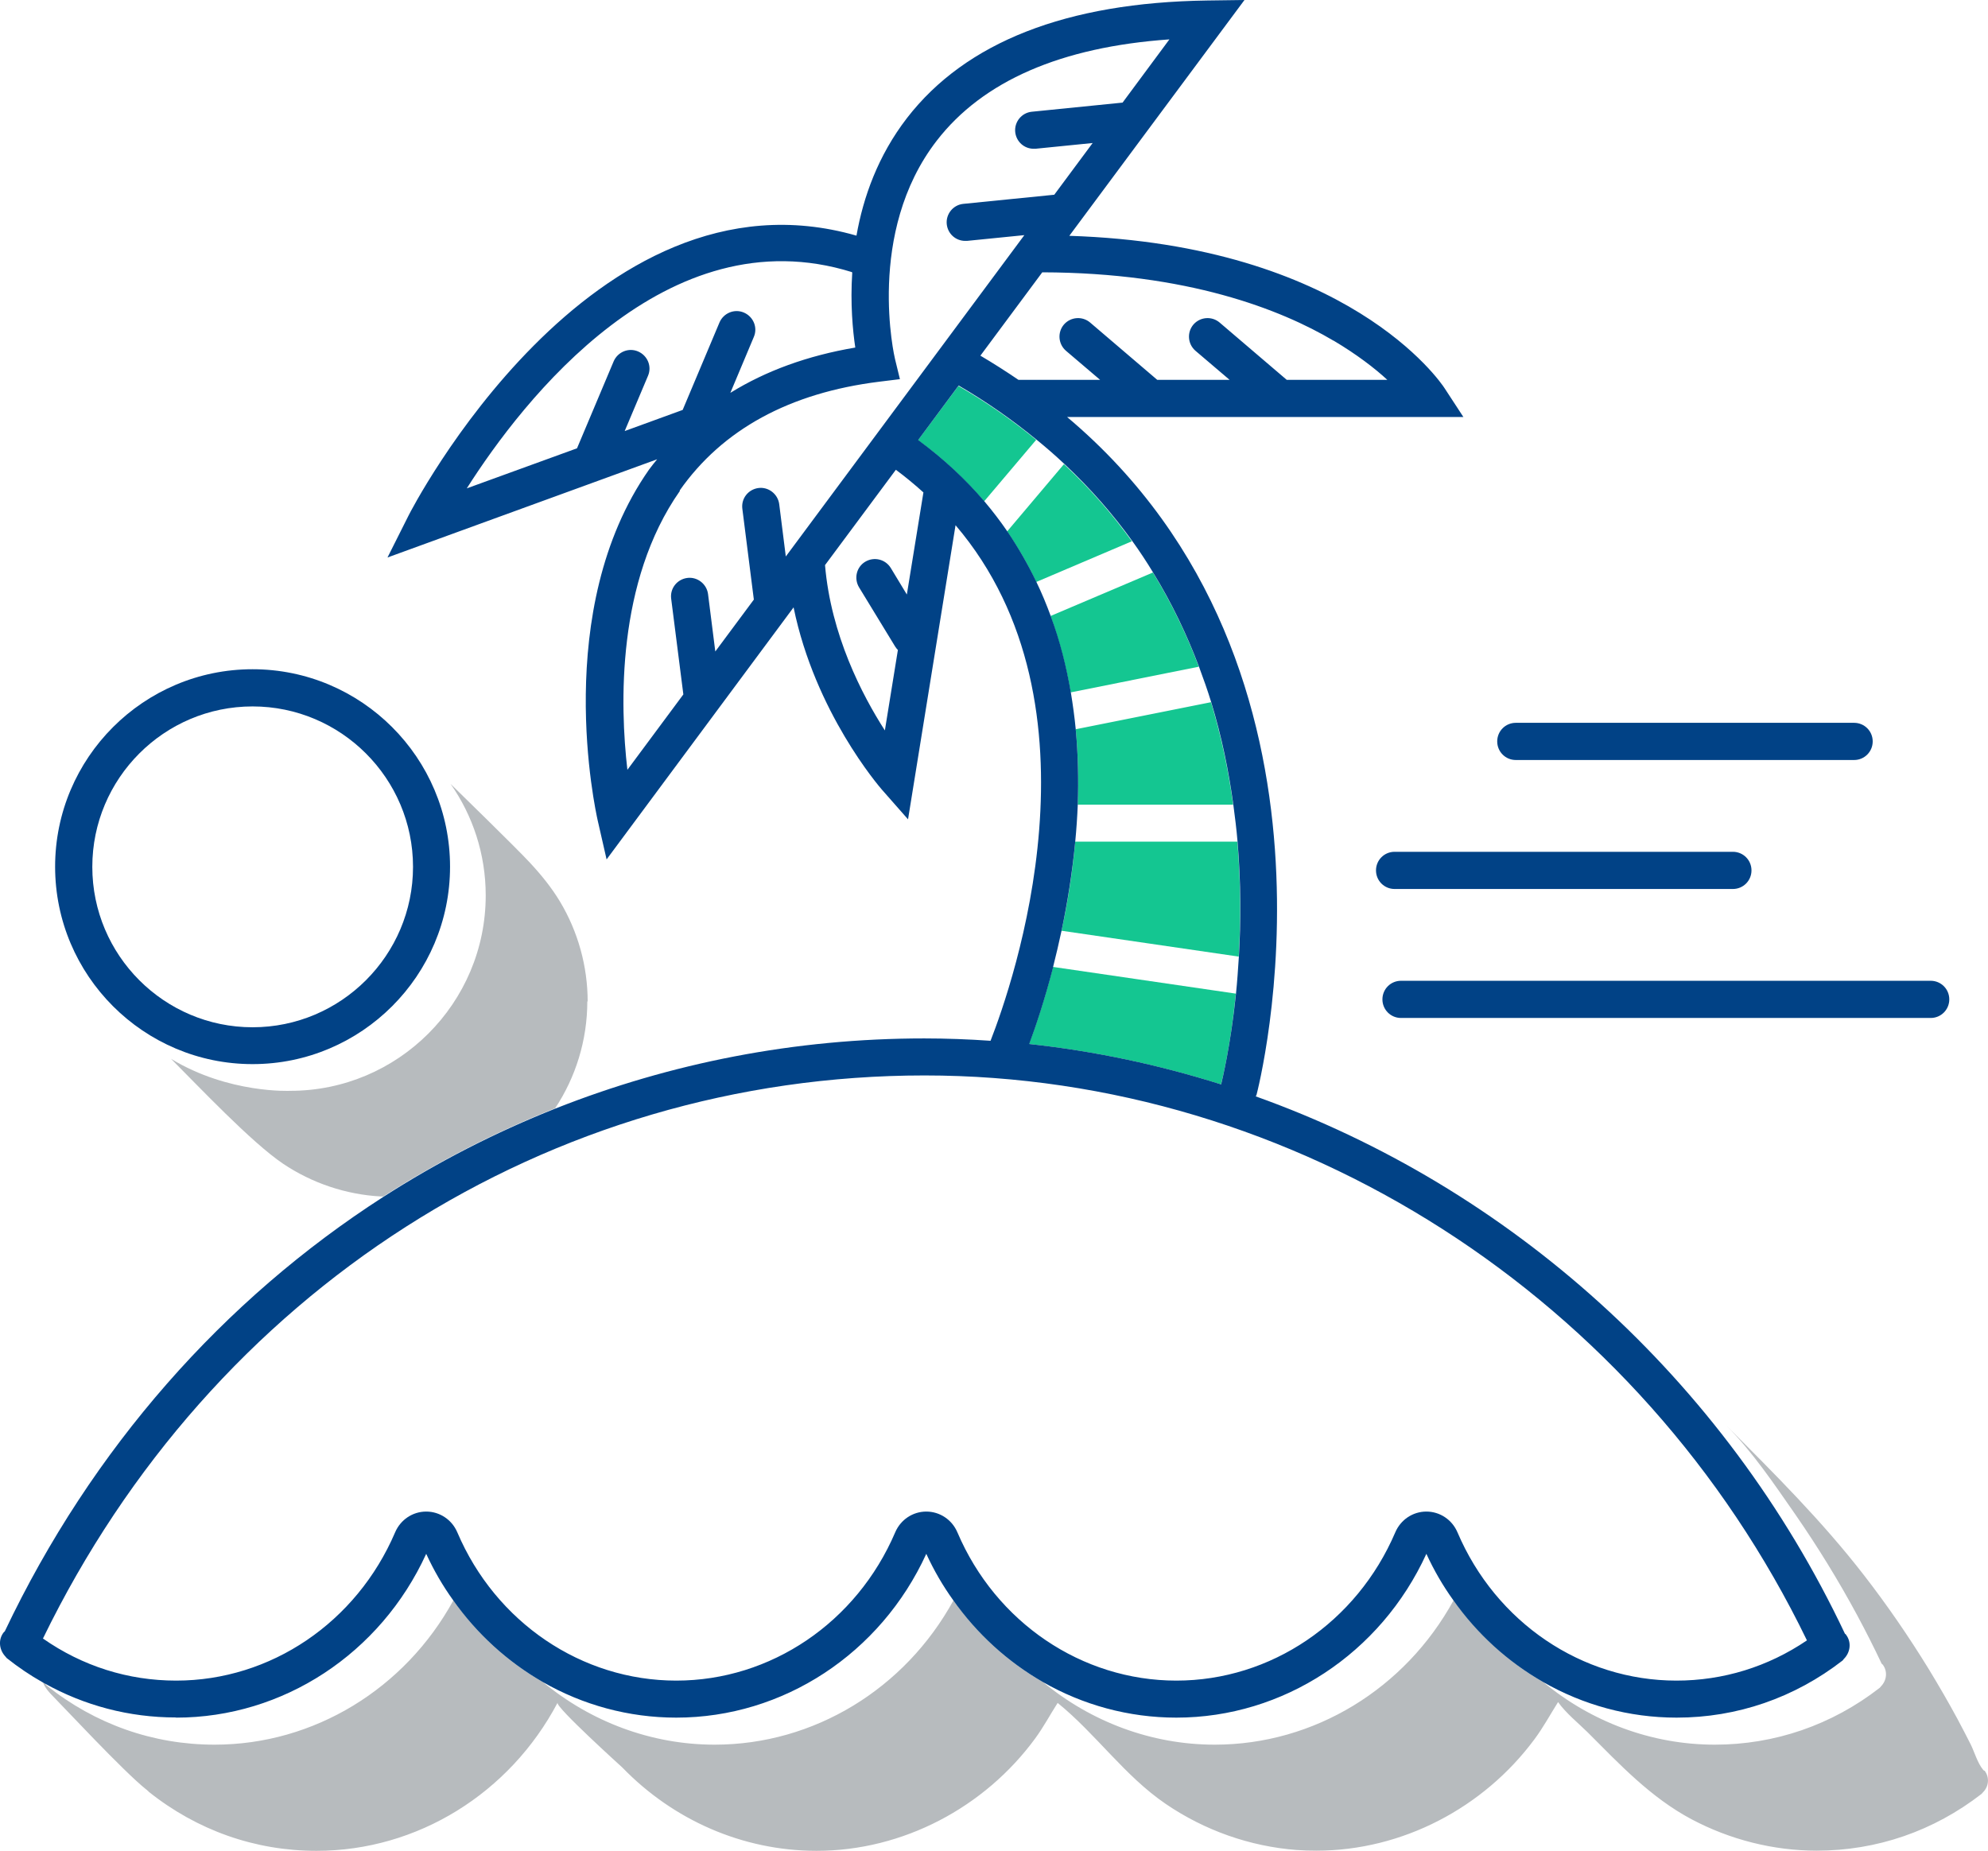 <?xml version="1.0" encoding="UTF-8"?><svg id="Layer_1" xmlns="http://www.w3.org/2000/svg" viewBox="0 0 117.59 109.49"><defs><style>.cls-1{fill:#014286;}.cls-2{fill:#b7bbbe;}.cls-3{fill:#14c691;}</style></defs><path class="cls-2" d="m117.35,104.74s-.04-.03-.06-.06c-.32-.39-.5-1.03-.72-1.48-.26-.51-.52-1.02-.79-1.52-.54-1-1.11-1.98-1.7-2.95-1.18-1.92-2.45-3.77-3.83-5.55-2.46-3.18-5.29-6-8.13-8.84,1.54,1.54,2.84,3.48,4.08,5.26,1.32,1.91,2.54,3.89,3.64,5.93.51.95,1,1.91,1.46,2.89.02.02.04.03.06.05.3.39.25.93-.1,1.29-.03.03-.04.06-.08.09-2.83,2.2-6.21,3.36-9.75,3.36-3.76,0-7.32-1.36-10.14-3.7-2.07-1.18-3.89-2.83-5.31-4.84-2.87,5.24-8.25,8.54-14.13,8.54-3.76,0-7.32-1.36-10.15-3.7-2.07-1.18-3.89-2.83-5.3-4.84-2.87,5.24-8.25,8.54-14.13,8.54-3.76,0-7.32-1.36-10.15-3.7-2.07-1.18-3.89-2.83-5.3-4.84-2.87,5.24-8.25,8.54-14.13,8.54-3.63,0-7.06-1.21-9.93-3.5-.02-.02-.03-.04-.05-.06-.02-.02-.03-.04-.05-.06h0s-.06-.04-.09-.05c-.03.04.13.37.5.74.61.61,4.23,4.51,5.59,5.59,0,0,.02,0,.03.02,0,0,.02.03.04.04,0,0,.02,0,.03.02,0,0,.02.03.03.04,2.87,2.29,6.3,3.5,9.93,3.5,5.97,0,11.43-3.4,14.26-8.76-.13.25,3.81,3.81,3.83,3.83,3,3.1,7.11,4.93,11.49,4.93,5.1,0,9.94-2.56,12.94-6.66.49-.67.87-1.39,1.32-2.09,2.28,1.85,3.96,4.32,6.4,5.98,2.29,1.56,4.97,2.51,7.73,2.72.39.03.79.04,1.18.04,5.07,0,9.89-2.53,12.9-6.6.52-.7.93-1.46,1.39-2.19.46.65,1.17,1.22,1.74,1.78,1.91,1.91,3.73,3.86,6.15,5.15,2.28,1.21,4.84,1.86,7.41,1.86,3.55,0,6.92-1.16,9.75-3.36.03-.03.05-.06.09-.1.34-.34.39-.88.09-1.27h-.04Z"/><path class="cls-2" d="m34.76,59.25c0-2.08-.57-4.14-1.64-5.92-.5-.83-1.11-1.58-1.77-2.29-.88-.95-4.31-4.28-4.59-4.56-.02-.02-.04-.04-.06-.06s-.03-.03-.05-.05c1.31,1.87,2.08,4.15,2.08,6.6,0,6.38-5.19,11.56-11.56,11.56,0,0-3.64.18-7.05-1.89,1.59,1.59,4.75,4.94,6.62,6.2,1.71,1.15,3.73,1.83,5.79,1.94h.14c3.21-2.06,6.62-3.81,10.17-5.22,1.2-1.82,1.9-4,1.9-6.33l.02.02Z"/><path class="cls-3" d="m72.22,64.16c.07-.26.57-2.28.88-5.38l-10.81-1.58c-.51,1.96-1.04,3.54-1.42,4.56,3.87.42,7.67,1.23,11.35,2.39h0Z"/><path class="cls-3" d="m68.19,33.87l-6.05,2.57c.54,1.49.93,3,1.19,4.52l7.58-1.52c-.71-1.88-1.6-3.75-2.72-5.58h0Z"/><path class="cls-3" d="m56.7,22.83h-.01s-2.39,3.21-2.39,3.21c1.52,1.11,2.81,2.33,3.91,3.62l3.08-3.64c-1.38-1.13-2.89-2.2-4.59-3.18h0Z"/><path class="cls-3" d="m71.63,41.54l-8,1.6c.14,1.51.17,3.01.12,4.46h9.19c-.27-1.97-.69-4.01-1.31-6.06Z"/><path class="cls-3" d="m62.94,27.45l-3.37,3.99c.67.97,1.24,1.97,1.72,2.99l5.66-2.41c-1.14-1.59-2.47-3.12-4.02-4.56h0Z"/><path class="cls-3" d="m73.19,49.79h-9.59c-.17,1.88-.46,3.66-.81,5.27l10.48,1.53c.12-2.02.13-4.32-.08-6.8Z"/><path class="cls-1" d="m10.42,101.61c6.33,0,12.09-3.79,14.79-9.69.45.98.98,1.89,1.59,2.74,1.42,2.01,3.23,3.65,5.3,4.84,2.37,1.36,5.08,2.11,7.9,2.11,6.33,0,12.09-3.79,14.79-9.69.45.98.98,1.89,1.59,2.74,1.42,2.01,3.23,3.65,5.3,4.84,2.37,1.36,5.08,2.11,7.9,2.11,6.33,0,12.09-3.79,14.79-9.69.45.98.98,1.89,1.59,2.74,1.42,2.01,3.23,3.65,5.31,4.84,2.37,1.36,5.08,2.11,7.9,2.11,3.58,0,6.97-1.17,9.82-3.38.03-.03.05-.07.08-.1,0-.01.02-.02.03-.03.36-.39.42-.98.08-1.41,0-.02-.04-.03-.05-.04-7.14-15.11-19.88-26.44-34.85-31.79,0-.03.03-.05.04-.08.07-.27,6.57-25.16-11.2-40.11h23.44l-1.11-1.7c-.23-.36-5.73-8.49-22.2-9.02L73.61,0l-2.22.03c-8.3.12-14.27,2.46-17.74,6.95-1.72,2.23-2.59,4.69-2.99,6.96-15.69-4.51-26.4,16.35-26.5,16.57l-1.24,2.47,15.95-5.81c-.16.2-.33.4-.48.61-5.81,8.3-3.15,20.23-3.04,20.74l.53,2.32,11.06-14.91c1.27,6.2,5.05,10.58,5.23,10.79l1.54,1.75,2.81-17.4c9.13,10.71,3.37,27.17,2.07,30.5-1.3-.09-2.61-.14-3.92-.14-7.64,0-15,1.45-21.82,4.15-3.55,1.41-6.95,3.15-10.17,5.22-9.44,6.07-17.24,14.85-22.4,25.71-.02.02-.04.03-.05.04-.34.42-.29,1,.05,1.4.02.03.04.05.07.08.02.02.03.05.05.06.68.54,1.39,1.02,2.12,1.43.03.02.06.04.09.05,2.38,1.33,5.03,2.03,7.79,2.03h.02Zm51.87-44.41c.17-.67.34-1.39.5-2.14.34-1.61.63-3.39.81-5.27.07-.72.12-1.45.15-2.19.05-1.45.02-2.95-.12-4.46-.07-.72-.17-1.45-.29-2.18-.26-1.52-.64-3.04-1.19-4.52-.25-.68-.53-1.36-.85-2.02-.49-1.02-1.06-2.02-1.72-2.99-.42-.61-.87-1.2-1.36-1.78-1.1-1.29-2.39-2.5-3.91-3.62l2.39-3.22h.01c1.7.99,3.21,2.06,4.59,3.19.58.47,1.13.95,1.65,1.44,1.55,1.45,2.88,2.98,4.02,4.56.44.61.85,1.23,1.23,1.86,1.12,1.82,2.01,3.7,2.72,5.58.26.7.51,1.4.72,2.09.63,2.06,1.04,4.09,1.31,6.06.1.74.19,1.48.25,2.19.21,2.48.2,4.78.08,6.8-.05.78-.1,1.51-.17,2.19-.32,3.1-.82,5.12-.88,5.38-3.68-1.16-7.47-1.97-11.35-2.39.38-1.02.91-2.6,1.42-4.56h-.01Zm16.59-37.05c1.38.82,2.43,1.63,3.18,2.32h-5.95l-3.97-3.39c-.46-.39-1.15-.34-1.55.12-.39.46-.34,1.15.12,1.55l2.02,1.72h-4.28l-3.97-3.39c-.46-.39-1.15-.34-1.55.12-.39.46-.34,1.15.12,1.55l2.02,1.72h-4.83c-.72-.49-1.47-.97-2.25-1.43l3.66-4.93c8.59.02,14.11,2.2,17.22,4.04h.01Zm-28.47-4.02c-.12,1.84.03,3.42.18,4.43-2.83.48-5.29,1.38-7.39,2.68l1.39-3.31c.24-.56-.03-1.2-.59-1.44-.56-.24-1.2.03-1.44.58l-2.18,5.18-3.43,1.25,1.38-3.27c.24-.56-.03-1.2-.59-1.44-.56-.24-1.2.03-1.44.58l-2.17,5.15-6.52,2.37c3.31-5.2,11.81-16.22,22.79-12.79v.03Zm-10.21,12.89c2.53-3.61,6.5-5.78,11.81-6.44l1.22-.15-.29-1.19c-.02-.07-1.75-7.47,2.47-12.92,2.73-3.53,7.35-5.54,13.76-5.99l-2.77,3.74-5.37.54c-.6.06-1.04.6-.98,1.2.06.57.53.99,1.09.99h.11l3.38-.34-2.27,3.06-5.38.54c-.6.06-1.04.6-.98,1.2.06.57.53.99,1.09.99h.11l3.39-.34-14.11,19.01-.39-3.1c-.08-.6-.64-1.03-1.23-.95-.6.08-1.03.62-.95,1.23l.68,5.37-2.28,3.07-.43-3.4c-.08-.6-.64-1.03-1.23-.95-.6.08-1.03.62-.95,1.23l.72,5.66h0l-3.31,4.46c-.44-3.8-.65-11.14,3.1-16.49v-.03Zm8.6,4.41l4.19-5.64c.58.43,1.12.88,1.63,1.34l-.98,6.04-.95-1.57c-.32-.52-.99-.68-1.51-.37-.52.31-.68.99-.37,1.51l2.14,3.51c.05.08.1.14.16.2l-.77,4.76c-1.35-2.1-3.19-5.65-3.54-9.78Zm5.88,30.19c21.96,0,42.35,13.09,52.2,33.42-2.3,1.56-4.95,2.38-7.72,2.38-5.59,0-10.68-3.44-12.95-8.77-.32-.75-1.04-1.23-1.84-1.23s-1.52.48-1.84,1.23c-2.28,5.33-7.36,8.77-12.95,8.77s-10.68-3.44-12.95-8.77c-.32-.75-1.04-1.23-1.84-1.23s-1.52.48-1.84,1.23c-2.28,5.33-7.36,8.77-12.95,8.77s-10.68-3.44-12.95-8.77c-.32-.75-1.04-1.23-1.84-1.23s-1.52.48-1.84,1.23c-2.28,5.33-7.36,8.77-12.95,8.77-2.85,0-5.55-.86-7.88-2.49,10-20.56,29.9-33.31,52.15-33.31h-.01Z"/><path class="cls-1" d="m81.77,59.12c0,.61.49,1.1,1.1,1.1h31.33c.61,0,1.1-.49,1.1-1.1s-.49-1.1-1.1-1.1h-31.33c-.61,0-1.1.49-1.1,1.1Z"/><path class="cls-1" d="m102.5,52.59c.61,0,1.1-.49,1.1-1.1s-.49-1.1-1.1-1.1h-20.01c-.61,0-1.1.49-1.1,1.1s.49,1.1,1.1,1.1h20.01Z"/><path class="cls-1" d="m89.66,44.96h20.01c.61,0,1.1-.49,1.1-1.1s-.49-1.1-1.1-1.1h-20.01c-.61,0-1.1.49-1.1,1.1s.49,1.1,1.1,1.1Z"/><path class="cls-1" d="m14.94,62.95c6.44,0,11.68-5.24,11.68-11.68s-5.24-11.68-11.68-11.68-11.68,5.24-11.68,11.68,5.24,11.68,11.68,11.68Zm0-21.16c5.23,0,9.49,4.26,9.49,9.49s-4.26,9.49-9.49,9.49-9.48-4.26-9.48-9.49,4.25-9.49,9.48-9.49Z"/></svg>